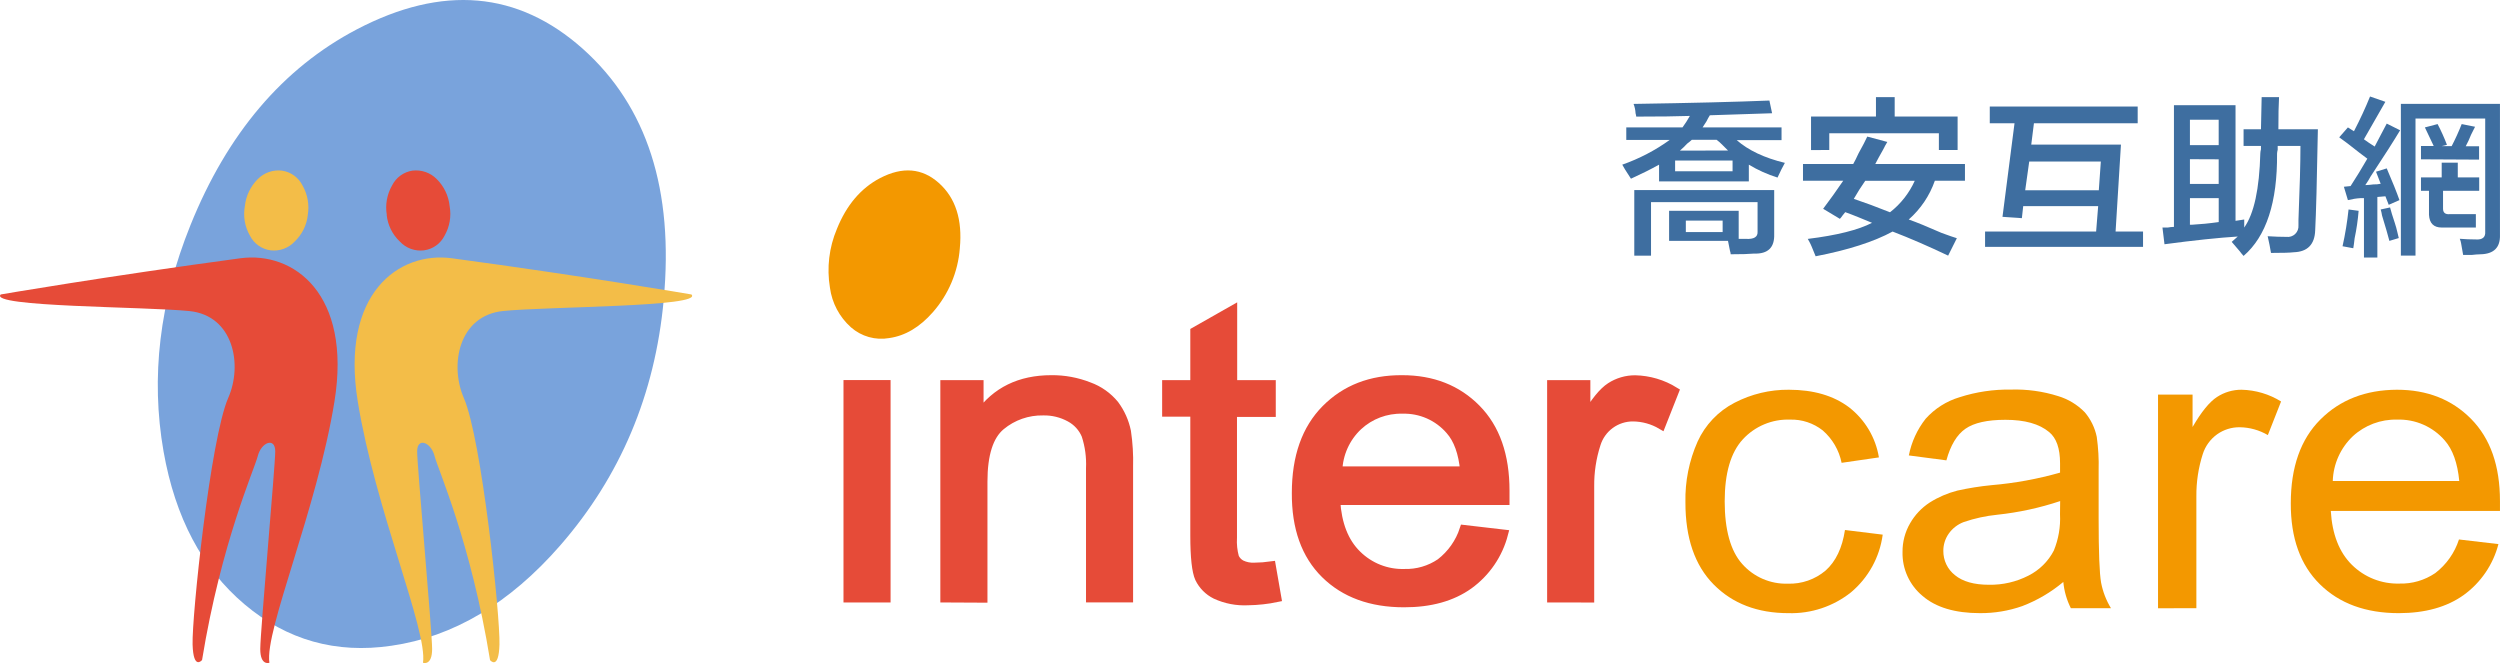<svg width="230" height="61" viewBox="0 0 230 61" fill="none" xmlns="http://www.w3.org/2000/svg">
<path d="M61.056 27.613C62.008 17.486 59.533 9.782 53.629 4.501C47.654 -0.825 40.719 -1.424 32.825 2.702C26.019 6.276 20.916 12.286 17.516 20.731C14.677 27.779 13.853 34.712 15.046 41.53C16.117 47.621 18.603 52.312 22.503 55.602C26.403 58.893 30.906 60.161 36.012 59.408C41.719 58.588 46.896 55.502 51.531 50.191C57.075 43.831 60.252 36.305 61.06 27.613H61.056Z" fill="#79A3DC"/>
<path d="M63.611 27.09C63.611 27.09 53.931 25.427 41.568 23.76C36.666 23.102 31.308 27.032 32.915 36.942C34.522 46.852 39.358 58.023 38.916 60.975C38.916 60.975 39.756 61.288 39.756 59.706C39.756 58.124 38.362 42.659 38.378 41.526C38.378 40.195 39.656 40.683 39.977 41.944C40.298 43.205 43.33 49.92 45.084 60.731C45.084 60.731 45.886 61.714 45.951 59.288C46.025 56.708 44.317 40.4 42.672 36.613C41.344 33.554 42.211 29.036 46.273 28.614C50.334 28.192 64.788 28.25 63.611 27.09Z" fill="#F3BD48"/>
<path d="M28.315 19.772C28.471 18.84 28.3 17.884 27.831 17.064C27.65 16.701 27.384 16.388 27.056 16.15C26.728 15.913 26.347 15.758 25.945 15.699C25.54 15.649 25.128 15.693 24.742 15.827C24.356 15.961 24.006 16.182 23.719 16.472C23.045 17.141 22.624 18.023 22.527 18.967C22.358 19.896 22.522 20.855 22.991 21.675C23.174 22.039 23.443 22.354 23.775 22.59C24.107 22.827 24.492 22.979 24.896 23.032C25.302 23.081 25.714 23.033 26.098 22.892C26.483 22.752 26.828 22.523 27.107 22.224C27.789 21.576 28.219 20.707 28.319 19.772H28.315Z" fill="#F3BD48"/>
<path d="M0.069 27.09C0.069 27.09 9.749 25.427 22.112 23.76C27.014 23.102 32.373 27.032 30.77 36.942C29.167 46.852 24.331 58.016 24.784 60.975C24.784 60.975 23.944 61.288 23.944 59.706C23.944 58.124 25.337 42.659 25.322 41.526C25.322 40.195 24.04 40.683 23.719 41.944C23.398 43.205 20.354 49.916 18.589 60.723C18.589 60.723 17.787 61.706 17.718 59.281C17.648 56.7 19.352 40.392 20.997 36.606C22.345 33.55 21.477 29.032 17.427 28.618C13.377 28.204 -1.1 28.25 0.069 27.09Z" fill="#E64B38"/>
<path d="M35.586 19.772C35.429 18.84 35.6 17.883 36.07 17.064C36.25 16.702 36.514 16.389 36.841 16.151C37.168 15.913 37.548 15.758 37.948 15.698C38.354 15.648 38.766 15.692 39.152 15.826C39.538 15.96 39.888 16.181 40.175 16.472C40.851 17.139 41.273 18.022 41.367 18.967C41.536 19.896 41.371 20.855 40.903 21.675C40.721 22.039 40.453 22.354 40.122 22.591C39.79 22.828 39.405 22.979 39.001 23.032C38.594 23.082 38.182 23.035 37.797 22.894C37.412 22.754 37.066 22.524 36.787 22.224C36.102 21.578 35.671 20.708 35.575 19.772H35.586Z" fill="#E64B38"/>
<path d="M81.533 35.366H78.001V55.027H81.533V35.366Z" fill="#E64B38" stroke="#E64B38" stroke-width="0.8"/>
<path d="M86.911 55.027V35.371H90.088V38.164C91.622 36 93.834 34.917 96.723 34.917C97.908 34.905 99.084 35.122 100.186 35.557C101.112 35.892 101.929 36.472 102.551 37.234C103.092 37.964 103.466 38.803 103.649 39.692C103.809 40.765 103.875 41.85 103.844 42.934V55.022H100.313V43.079C100.361 42.047 100.221 41.015 99.9 40.032C99.612 39.344 99.096 38.776 98.439 38.422C97.685 38.008 96.835 37.8 95.974 37.819C94.555 37.79 93.172 38.273 92.08 39.18C90.991 40.087 90.446 41.794 90.446 44.303V55.045L86.911 55.027Z" fill="#E64B38" stroke="#E64B38" stroke-width="0.8"/>
<path d="M116.971 52.048L117.484 54.99C116.605 55.174 115.712 55.272 114.815 55.285C113.789 55.339 112.765 55.141 111.833 54.709C111.182 54.386 110.657 53.857 110.34 53.204C110.054 52.583 109.908 51.268 109.908 49.268V37.933H107.317V35.371H109.908V30.497L113.421 28.502V35.371H116.971V37.96H113.403V49.463C113.365 50.074 113.428 50.687 113.589 51.277C113.716 51.553 113.93 51.781 114.198 51.925C114.574 52.105 114.989 52.188 115.405 52.166C115.929 52.16 116.452 52.121 116.971 52.048Z" fill="#E64B38" stroke="#E64B38" stroke-width="0.8"/>
<path d="M134.689 48.697L138.343 49.123C137.853 51.008 136.722 52.664 135.143 53.807C133.588 54.919 131.599 55.474 129.175 55.471C126.131 55.471 123.71 54.585 121.913 52.814C120.116 51.042 119.228 48.553 119.249 45.346C119.249 42.039 120.157 39.47 121.972 37.638C123.788 35.806 126.13 34.899 128.998 34.917C131.785 34.917 134.062 35.812 135.829 37.602C137.596 39.391 138.478 41.909 138.475 45.156C138.475 45.35 138.475 45.65 138.475 46.062H122.898C123.03 48.221 123.674 49.876 124.845 51.023C125.416 51.59 126.096 52.035 126.844 52.331C127.592 52.628 128.393 52.769 129.198 52.746C130.378 52.78 131.538 52.442 132.515 51.78C133.533 50.993 134.291 49.919 134.689 48.697ZM123.093 43.31H134.735C134.581 41.655 134.131 40.413 133.4 39.592C132.862 38.964 132.189 38.465 131.432 38.13C130.675 37.796 129.853 37.636 129.025 37.66C127.514 37.62 126.047 38.173 124.94 39.202C123.805 40.273 123.14 41.751 123.093 43.31V43.31Z" fill="#E64B38" stroke="#E64B38" stroke-width="0.8"/>
<path d="M142.736 55.026V35.371H145.913V38.354C146.727 36.958 147.476 36.037 148.16 35.593C148.835 35.155 149.624 34.923 150.429 34.926C151.714 34.954 152.968 35.325 154.06 36.001L152.839 39.093C152.055 38.632 151.163 38.384 150.252 38.372C149.494 38.364 148.754 38.602 148.142 39.049C147.53 39.496 147.08 40.129 146.857 40.852C146.453 42.108 146.253 43.42 146.267 44.738V55.031L142.736 55.026Z" fill="#E64B38" stroke="#E64B38" stroke-width="0.8"/>
<path d="M88.304 22.838C88.555 20.208 87.912 18.207 86.375 16.835C84.838 15.463 83.038 15.311 80.974 16.381C79.204 17.306 77.877 18.868 76.994 21.065C76.275 22.768 76.053 24.638 76.354 26.461C76.54 27.872 77.228 29.169 78.292 30.116C78.765 30.532 79.326 30.837 79.934 31.008C80.541 31.179 81.179 31.212 81.8 31.104C83.284 30.895 84.623 30.093 85.831 28.715C87.266 27.078 88.134 25.021 88.304 22.852V22.838Z" fill="#F39800"/>
<path d="M169.737 48.76L173.209 49.187C172.934 51.256 171.894 53.148 170.295 54.492C168.663 55.791 166.622 56.471 164.536 56.41C161.685 56.41 159.392 55.53 157.655 53.77C155.918 52.011 155.053 49.49 155.059 46.208C155.017 44.291 155.398 42.388 156.175 40.635C156.874 39.092 158.073 37.83 159.579 37.053C161.12 36.252 162.835 35.841 164.572 35.856C166.838 35.856 168.688 36.397 170.123 37.479C171.582 38.615 172.559 40.258 172.86 42.081L169.428 42.58C169.194 41.421 168.583 40.373 167.69 39.597C166.834 38.924 165.769 38.572 164.681 38.604C163.869 38.576 163.062 38.723 162.313 39.036C161.564 39.349 160.892 39.82 160.342 40.417C159.23 41.623 158.672 43.523 158.672 46.13C158.672 48.738 159.212 50.692 160.283 51.884C160.806 52.477 161.453 52.946 162.179 53.26C162.905 53.573 163.691 53.723 164.481 53.698C165.748 53.74 166.986 53.31 167.953 52.492C168.891 51.658 169.486 50.414 169.737 48.76Z" fill="#F39800"/>
<path d="M189.825 53.539C188.699 54.485 187.423 55.236 186.049 55.761C184.798 56.2 183.48 56.419 182.154 56.409C179.861 56.409 178.101 55.882 176.876 54.827C176.283 54.336 175.809 53.717 175.49 53.016C175.17 52.316 175.014 51.552 175.033 50.782C175.023 49.856 175.263 48.945 175.728 48.144C176.171 47.369 176.794 46.711 177.543 46.226C178.328 45.731 179.186 45.363 180.085 45.133C181.121 44.904 182.17 44.737 183.226 44.634C185.358 44.453 187.467 44.068 189.525 43.482C189.525 43.029 189.525 42.739 189.525 42.616C189.525 41.256 189.194 40.304 188.522 39.751C187.614 38.993 186.28 38.622 184.501 38.622C182.84 38.622 181.614 38.895 180.825 39.442C180.035 39.989 179.449 40.96 179.068 42.353L175.614 41.9C175.853 40.667 176.384 39.509 177.162 38.522C177.999 37.589 179.078 36.904 180.28 36.545C181.808 36.052 183.408 35.815 185.014 35.842C186.482 35.797 187.947 35.999 189.348 36.441C190.278 36.721 191.121 37.233 191.799 37.928C192.352 38.579 192.731 39.359 192.902 40.195C193.046 41.213 193.103 42.242 193.074 43.269V47.708C193.074 50.81 193.152 52.764 193.301 53.603C193.46 54.435 193.768 55.232 194.209 55.956H190.519C190.139 55.201 189.903 54.381 189.825 53.539ZM189.534 46.099C187.658 46.726 185.719 47.147 183.752 47.355C182.703 47.461 181.669 47.686 180.67 48.026C180.107 48.236 179.621 48.613 179.277 49.105C178.953 49.569 178.782 50.122 178.787 50.687C178.783 51.115 178.877 51.538 179.061 51.924C179.246 52.31 179.517 52.648 179.853 52.913C180.57 53.503 181.61 53.798 182.985 53.798C184.246 53.821 185.493 53.533 186.616 52.959C187.619 52.455 188.437 51.647 188.953 50.651C189.385 49.595 189.579 48.457 189.521 47.318L189.534 46.099Z" fill="#F39800"/>
<path d="M198.539 55.961V36.305H201.716V39.284C202.524 37.893 203.271 36.974 203.958 36.527C204.632 36.085 205.421 35.851 206.228 35.856C207.513 35.885 208.767 36.258 209.859 36.935L208.642 40.028C207.856 39.566 206.962 39.318 206.051 39.307C205.306 39.299 204.578 39.527 203.972 39.959C203.35 40.407 202.888 41.043 202.656 41.773C202.253 43.03 202.054 44.344 202.066 45.663V55.952L198.539 55.961Z" fill="#F39800"/>
<path d="M226.225 49.631L229.856 50.057C229.367 51.944 228.236 53.602 226.656 54.745C225.104 55.852 223.116 56.407 220.692 56.41C217.648 56.41 215.228 55.524 213.43 53.752C211.633 51.981 210.74 49.498 210.753 46.303C210.753 42.978 211.66 40.408 213.476 38.595C215.291 36.781 217.638 35.868 220.515 35.856C223.302 35.856 225.579 36.752 227.346 38.545C229.113 40.337 229.997 42.855 229.997 46.099C229.997 46.294 229.997 46.593 229.997 47.006H214.433C214.564 49.164 215.211 50.817 216.376 51.966C216.948 52.532 217.629 52.977 218.378 53.273C219.127 53.569 219.928 53.711 220.733 53.689C221.912 53.724 223.071 53.386 224.046 52.723C225.07 51.938 225.83 50.859 226.225 49.631V49.631ZM214.615 44.249H226.252C226.093 42.589 225.649 41.356 224.918 40.522C224.377 39.897 223.704 39.4 222.947 39.068C222.19 38.736 221.369 38.578 220.542 38.604C219.033 38.563 217.567 39.113 216.458 40.136C215.326 41.212 214.664 42.689 214.615 44.249V44.249Z" fill="#F39800"/>
<path d="M149.618 12.872V11.721H154.79C155.038 11.384 155.264 11.031 155.467 10.665C154.276 10.707 152.632 10.728 150.534 10.728C150.522 10.623 150.501 10.52 150.471 10.419C150.457 10.124 150.395 9.834 150.287 9.56C155.582 9.478 159.748 9.374 162.785 9.25L163.032 10.419C161.925 10.461 160.017 10.523 157.306 10.605C157.194 10.784 157.092 10.968 157 11.158L156.637 11.721H163.902V12.89H159.776C160.845 13.828 162.322 14.527 164.209 14.984C164.004 15.336 163.779 15.804 163.532 16.336C162.608 16.047 161.722 15.649 160.893 15.149V16.688H152.634V15.149C151.894 15.561 151.034 15.991 150.048 16.441C149.925 16.237 149.741 15.949 149.495 15.579C149.371 15.375 149.287 15.227 149.248 15.149C150.806 14.603 152.277 13.836 153.617 12.872H149.618ZM153.557 22.161V19.395H159.959V21.978H160.639C161.377 22.018 161.729 21.793 161.696 21.302V18.596H151.894V23.524H150.354V17.487H163.226V21.545C163.266 22.777 162.649 23.372 161.376 23.33C160.925 23.372 160.207 23.393 159.223 23.393C159.219 23.287 159.197 23.183 159.16 23.084C159.079 22.675 159.015 22.38 158.976 22.161H153.557ZM154.11 14.769V15.755H159.396V14.769H154.11ZM158.976 13.847C158.853 13.724 158.687 13.562 158.483 13.354C158.312 13.175 158.127 13.01 157.93 12.861H155.65C155.514 12.987 155.37 13.105 155.22 13.213C155.011 13.442 154.787 13.657 154.551 13.858L158.976 13.847ZM158.483 21.352V20.296H155.097V21.352H158.483Z" fill="#3E6EA0"/>
<path d="M165.875 16.625V15.09H170.495C170.618 14.882 170.78 14.555 170.988 14.104C171.354 13.45 171.621 12.937 171.788 12.566L173.634 13.059C173.499 13.277 173.375 13.503 173.264 13.735C172.937 14.309 172.69 14.759 172.524 15.09H180.776V16.625H178.007C177.527 18.001 176.699 19.231 175.604 20.194C176.308 20.44 177.314 20.851 178.62 21.426C179.279 21.669 179.751 21.834 180.029 21.915L179.229 23.517C177.423 22.656 175.72 21.918 174.12 21.303C172.394 22.241 170.033 22.999 167.038 23.577C166.957 23.373 166.834 23.084 166.686 22.718C166.538 22.352 166.4 22.141 166.316 21.979C168.987 21.65 170.958 21.157 172.228 20.5C171.365 20.148 170.544 19.796 169.762 19.518C169.72 19.56 169.639 19.663 169.515 19.824C169.443 19.935 169.36 20.039 169.269 20.134L167.729 19.208C168.347 18.392 168.963 17.53 169.579 16.625H165.875ZM166.615 13.809V10.722H172.588V8.937H174.311V10.722H180.1V13.798H178.377V12.26H168.293V13.798L166.615 13.809ZM170.555 18.297C171.541 18.628 172.65 19.038 173.881 19.529C174.864 18.764 175.645 17.77 176.157 16.635H171.601C171.23 17.163 170.881 17.714 170.555 18.286V18.297Z" fill="#3E6EA0"/>
<path d="M183.059 11.338V9.8H196.667V11.338H187.122L186.875 13.306H195.127L194.634 21.303H197.16V22.711H182.626V21.303H192.844L193.031 18.966H186.135L186.012 20.071L184.229 19.948L185.336 11.338H183.059ZM193.277 14.858H186.689L186.319 17.502H193.091L193.277 14.858Z" fill="#3E6EA0"/>
<path d="M199.133 22.471L198.946 20.933H199.44C199.626 20.898 199.814 20.878 200.003 20.873V9.676H205.669V20.317L206.469 20.194V20.933C207.371 19.661 207.864 17.385 207.949 14.104C207.954 13.979 207.974 13.855 208.009 13.735V13.428H206.409V11.89H208.009L208.072 8.937H209.672C209.629 9.641 209.612 10.62 209.612 11.89H213.245C213.16 16.565 213.078 19.661 212.998 21.18C212.956 22.489 212.293 23.168 211.025 23.207C210.698 23.249 210.001 23.27 208.932 23.27C208.851 22.778 208.749 22.264 208.625 21.732C209.281 21.774 209.855 21.792 210.348 21.792C210.494 21.811 210.642 21.797 210.782 21.751C210.921 21.706 211.049 21.63 211.155 21.528C211.261 21.427 211.344 21.303 211.396 21.166C211.449 21.029 211.47 20.882 211.458 20.736V20.257C211.58 17.261 211.641 14.984 211.641 13.428H209.548V13.78C209.515 13.895 209.495 14.013 209.489 14.133C209.528 18.603 208.502 21.741 206.409 23.545C206.283 23.409 206.166 23.265 206.057 23.116C205.768 22.785 205.521 22.5 205.317 22.253L205.873 21.76C204.086 21.873 201.839 22.11 199.133 22.471ZM201.473 11.017V13.355H204.119V11.017H201.473ZM201.473 14.646V16.924H204.119V14.657L201.473 14.646ZM201.473 20.676H201.656C202.435 20.634 203.259 20.553 204.122 20.43V18.226H201.476L201.473 20.676Z" fill="#3E6EA0"/>
<path d="M216.007 18.41L215.637 17.181L216.254 17.118C216.785 16.299 217.298 15.459 217.794 14.598L217.054 14.041C216.232 13.387 215.616 12.917 215.208 12.633L216.007 11.722L216.564 12.074C217.137 10.968 217.63 9.903 218.044 8.877L219.453 9.367C218.749 10.599 218.091 11.747 217.48 12.813C217.602 12.893 217.747 12.995 217.914 13.119L218.47 13.482C218.594 13.235 218.777 12.887 219.023 12.426C219.27 11.964 219.457 11.584 219.58 11.37L220.81 11.986C220.274 12.887 219.371 14.302 218.1 16.231C217.952 16.507 217.787 16.773 217.607 17.03C217.855 17.023 218.102 17.002 218.347 16.966C218.574 16.973 218.801 16.953 219.023 16.907L218.594 15.798L219.58 15.492C220.113 16.733 220.503 17.706 220.75 18.41L219.763 18.843L219.457 18.058L218.717 18.121V23.69H217.484V18.227H217.177C216.782 18.252 216.391 18.313 216.007 18.41V18.41ZM216.501 22.838L215.514 22.655C215.763 21.539 215.947 20.409 216.067 19.272L216.994 19.395C216.925 20.247 216.801 21.094 216.624 21.93C216.582 22.327 216.539 22.634 216.501 22.838ZM219.823 22.162C219.699 21.669 219.473 20.89 219.147 19.825C219.119 19.638 219.078 19.453 219.023 19.272L219.887 19.085C219.968 19.416 220.112 19.888 220.317 20.494C220.521 21.099 220.605 21.623 220.687 21.901L219.823 22.162ZM220.88 23.517V9.553H229.996V21.609C230.034 22.757 229.442 23.369 228.209 23.394C227.942 23.4 227.675 23.42 227.409 23.454H226.609C226.567 23.207 226.504 22.859 226.423 22.398C226.401 22.25 226.359 22.105 226.299 21.968C226.793 22.007 227.286 22.028 227.779 22.028C228.392 22.07 228.681 21.824 228.639 21.293V10.905H222.226V23.517H220.88ZM222.73 14.657V13.429H223.9L223.09 11.722L224.259 11.415C224.584 12.034 224.871 12.671 225.119 13.323L224.626 13.446H225.552C225.894 12.786 226.203 12.108 226.476 11.415L227.705 11.662C227.623 11.826 227.5 12.072 227.335 12.401C227.195 12.763 227.031 13.116 226.846 13.457H228.075V14.685L222.73 14.657ZM222.73 17.551V16.319H224.636V14.967H226.116V16.319H228.086V17.551H224.76V19.209C224.76 19.561 224.968 19.744 225.376 19.701H227.779V20.933H224.636C223.901 20.933 223.511 20.544 223.467 19.765V17.551H222.73Z" fill="#3E6EA0"/>
</svg>
